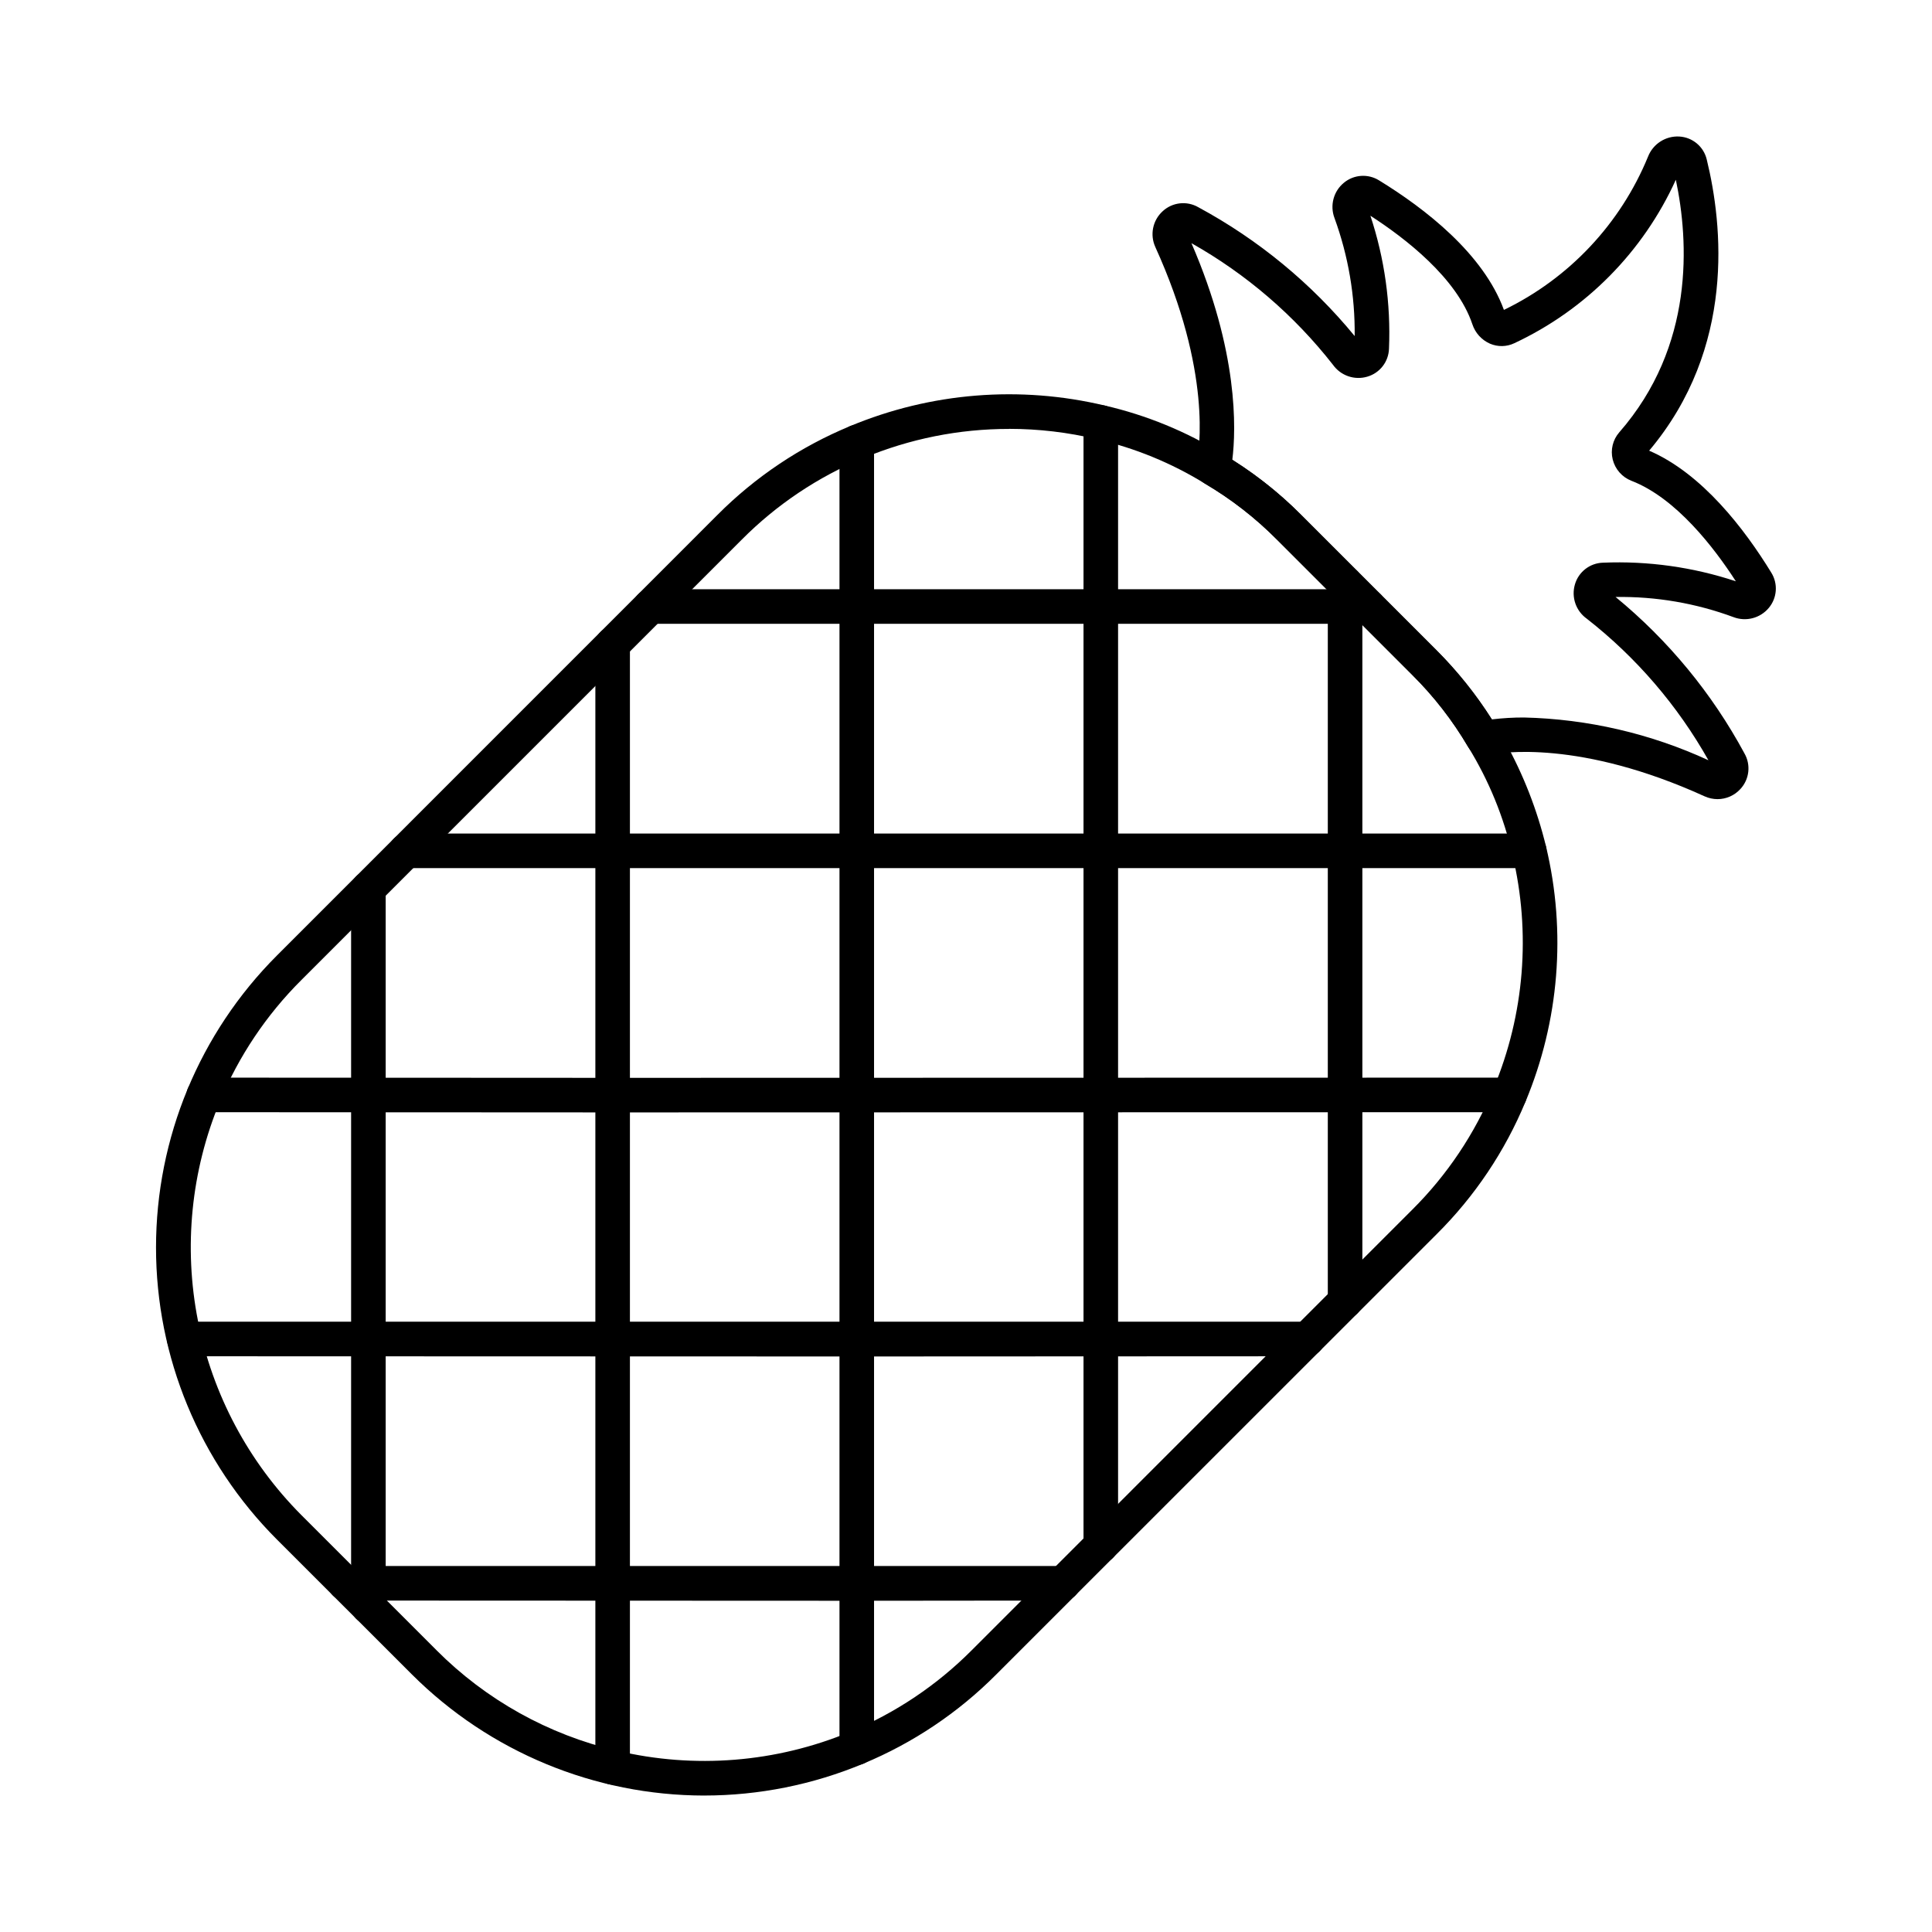 <?xml version="1.0" encoding="UTF-8"?>
<!-- Uploaded to: ICON Repo, www.svgrepo.com, Generator: ICON Repo Mixer Tools -->
<svg fill="#000000" width="800px" height="800px" version="1.1" viewBox="144 144 512 512" xmlns="http://www.w3.org/2000/svg">
 <g>
  <path d="m500.46 493.43c-2.527 0-4.578-2.051-4.578-4.582v-190.27c0-2.531 2.051-4.582 4.578-4.582 2.531 0 4.582 2.051 4.582 4.582v190.27c0 1.215-0.484 2.379-1.34 3.238-0.859 0.859-2.027 1.344-3.242 1.344z"/>
  <path d="m435.72 558.18c-2.527 0-4.578-2.051-4.578-4.578v-297.66c0-2.531 2.051-4.582 4.578-4.582 2.531 0 4.582 2.051 4.582 4.582v297.66c0 1.215-0.484 2.379-1.344 3.238-0.859 0.859-2.023 1.34-3.238 1.34z"/>
  <path d="m371.05 611.75c-2.527 0-4.578-2.051-4.578-4.578v-346.02c0-2.527 2.051-4.578 4.578-4.578 2.531 0 4.582 2.051 4.582 4.578v346.02c0 2.527-2.051 4.578-4.582 4.578z"/>
  <path d="m306.36 616.96c-2.531 0-4.582-2.051-4.582-4.578v-297.66c0-2.527 2.051-4.578 4.582-4.578s4.578 2.051 4.578 4.578v297.66c0 2.527-2.047 4.578-4.578 4.578z"/>
  <path d="m241.63 574.34c-2.531 0-4.582-2.051-4.582-4.582v-190.29c0-2.527 2.051-4.578 4.582-4.578 2.527 0 4.578 2.051 4.578 4.578v190.29c0 1.215-0.48 2.379-1.34 3.238-0.859 0.859-2.023 1.344-3.238 1.344z"/>
  <path d="m371.05 568.22-135.6-0.055c-2.527 0-4.578-2.051-4.578-4.578 0-2.531 2.051-4.582 4.578-4.582h190.29c2.531 0 4.582 2.051 4.582 4.582 0 2.527-2.051 4.578-4.582 4.578z"/>
  <path d="m371.05 503.48-178.23-0.055c-2.527 0-4.578-2.051-4.578-4.578 0-2.531 2.051-4.582 4.578-4.582h297.66c2.531 0 4.582 2.051 4.582 4.582 0 2.527-2.051 4.578-4.582 4.578z"/>
  <path d="m306.36 438.8-108.35-0.055c-2.527 0-4.578-2.051-4.578-4.582 0.031-2.516 2.062-4.547 4.578-4.578l108.32 0.055 237.71-0.055c2.527 0 4.578 2.051 4.578 4.578 0 2.531-2.051 4.582-4.578 4.582z"/>
  <path d="m549.27 374.06h-297.66c-2.531 0-4.582-2.051-4.582-4.582 0-2.527 2.051-4.578 4.582-4.578h297.66c2.527 0 4.578 2.051 4.578 4.578 0 2.531-2.051 4.582-4.578 4.582z"/>
  <path d="m506.64 309.31h-190.29c-2.531 0-4.578-2.051-4.578-4.578 0-2.531 2.047-4.582 4.578-4.582h190.29c2.531 0 4.578 2.051 4.578 4.582 0 2.527-2.047 4.578-4.578 4.578z"/>
  <path d="m330.62 619.84c-29.031-0.035-56.867-11.562-77.422-32.062l-35.789-35.77c-20.531-20.527-32.062-48.371-32.062-77.402 0-29.035 11.531-56.875 32.062-77.406l116.73-116.75c10.051-10.094 22.004-18.094 35.168-23.531 21.359-8.91 44.992-10.812 67.5-5.438 11.016 2.543 21.547 6.863 31.176 12.785 7.644 4.492 14.676 9.957 20.918 16.254l35.789 35.793c14.25 14.406 24.293 32.43 29.047 52.125 5.375 22.508 3.465 46.141-5.453 67.492-5.441 13.152-13.445 25.09-23.539 35.125l-116.75 116.72c-10.062 10.109-22.023 18.133-35.195 23.605-13.363 5.582-27.699 8.457-42.18 8.457zm80.793-362.17h-0.004c-13.246-0.012-26.367 2.613-38.59 7.727-12.055 4.988-23 12.32-32.199 21.566l-116.73 116.73c-9.262 9.215-16.609 20.168-21.621 32.234-7.637 18.359-9.656 38.574-5.809 58.082 3.848 19.512 13.391 37.441 27.43 51.527l35.789 35.789h-0.004c13.113 13.156 29.648 22.375 47.73 26.609 20.633 4.914 42.289 3.172 61.867-4.977 12.07-5.016 23.027-12.367 32.25-21.629l116.74-116.75c9.242-9.191 16.57-20.125 21.559-32.172 8.172-19.57 9.922-41.23 4.996-61.859-2.316-10.074-6.262-19.703-11.676-28.508-4.125-7.031-9.145-13.5-14.934-19.238l-35.793-35.793c-5.715-5.762-12.152-10.762-19.145-14.875-8.828-5.438-18.477-9.395-28.578-11.727-7.625-1.832-15.438-2.754-23.281-2.754z"/>
  <path d="m599.16 355.78c-1.18-0.004-2.348-0.258-3.422-0.746-32.941-14.98-53.898-11.711-57.77-10.91-1.93 0.406-3.902-0.473-4.894-2.176-4.109-7-9.105-13.438-14.871-19.148l-35.793-35.793c-5.715-5.766-12.148-10.766-19.145-14.875-1.707-0.992-2.582-2.965-2.184-4.894 0.805-3.871 4.07-24.828-10.906-57.766l0.004 0.004c-1.484-3.238-0.715-7.062 1.91-9.469 2.578-2.414 6.434-2.852 9.488-1.082 15.895 8.582 29.965 20.176 41.426 34.133 0.117-10.668-1.695-21.266-5.352-31.285-1.254-3.316-0.262-7.059 2.465-9.316 2.656-2.223 6.445-2.481 9.379-0.637 12.129 7.438 27.594 19.379 33.059 34.309 17.305-8.375 30.906-22.848 38.199-40.637 1.324-3.367 4.66-5.508 8.273-5.312 3.523 0.195 6.496 2.695 7.289 6.133 4.199 17.176 7.719 49.809-15.273 77.121 14.07 6.074 25.312 20.809 32.348 32.289 1.844 2.934 1.586 6.719-0.637 9.375-2.266 2.719-6 3.707-9.312 2.465-10.008-3.711-20.621-5.523-31.297-5.356 13.965 11.461 25.559 25.531 34.137 41.422 1.77 3.059 1.332 6.91-1.082 9.492-1.551 1.695-3.742 2.66-6.039 2.66zm-51.297-21.637c16.898 0.398 33.535 4.254 48.887 11.328-8.168-14.512-19.125-27.262-32.242-37.516-2.883-2.051-4.141-5.707-3.133-9.098 0.969-3.32 3.965-5.637 7.422-5.738 11.941-0.5 23.875 1.172 35.219 4.93-5.738-8.895-15.84-22.062-27.656-26.629-2.481-0.961-4.34-3.07-4.977-5.652-0.629-2.535 0.02-5.219 1.734-7.191 20.02-22.902 18.43-50.625 14.996-66.941-8.652 19.074-23.828 34.438-42.797 43.316-2.039 0.973-4.394 1.016-6.469 0.121-2.211-0.977-3.902-2.844-4.656-5.141-4.121-12.27-17.789-22.801-27.023-28.762 3.758 11.348 5.426 23.281 4.926 35.219-0.098 3.465-2.422 6.465-5.746 7.43-3.391 1.004-7.043-0.258-9.094-3.137-10.258-13.113-23.008-24.07-37.512-32.238 12.453 28.727 11.852 49.191 10.832 57.406 6.637 4.191 12.785 9.117 18.32 14.684l35.789 35.793c5.566 5.535 10.492 11.68 14.684 18.32 2.824-0.344 5.668-0.512 8.516-0.504z"/>
 </g>
</svg>